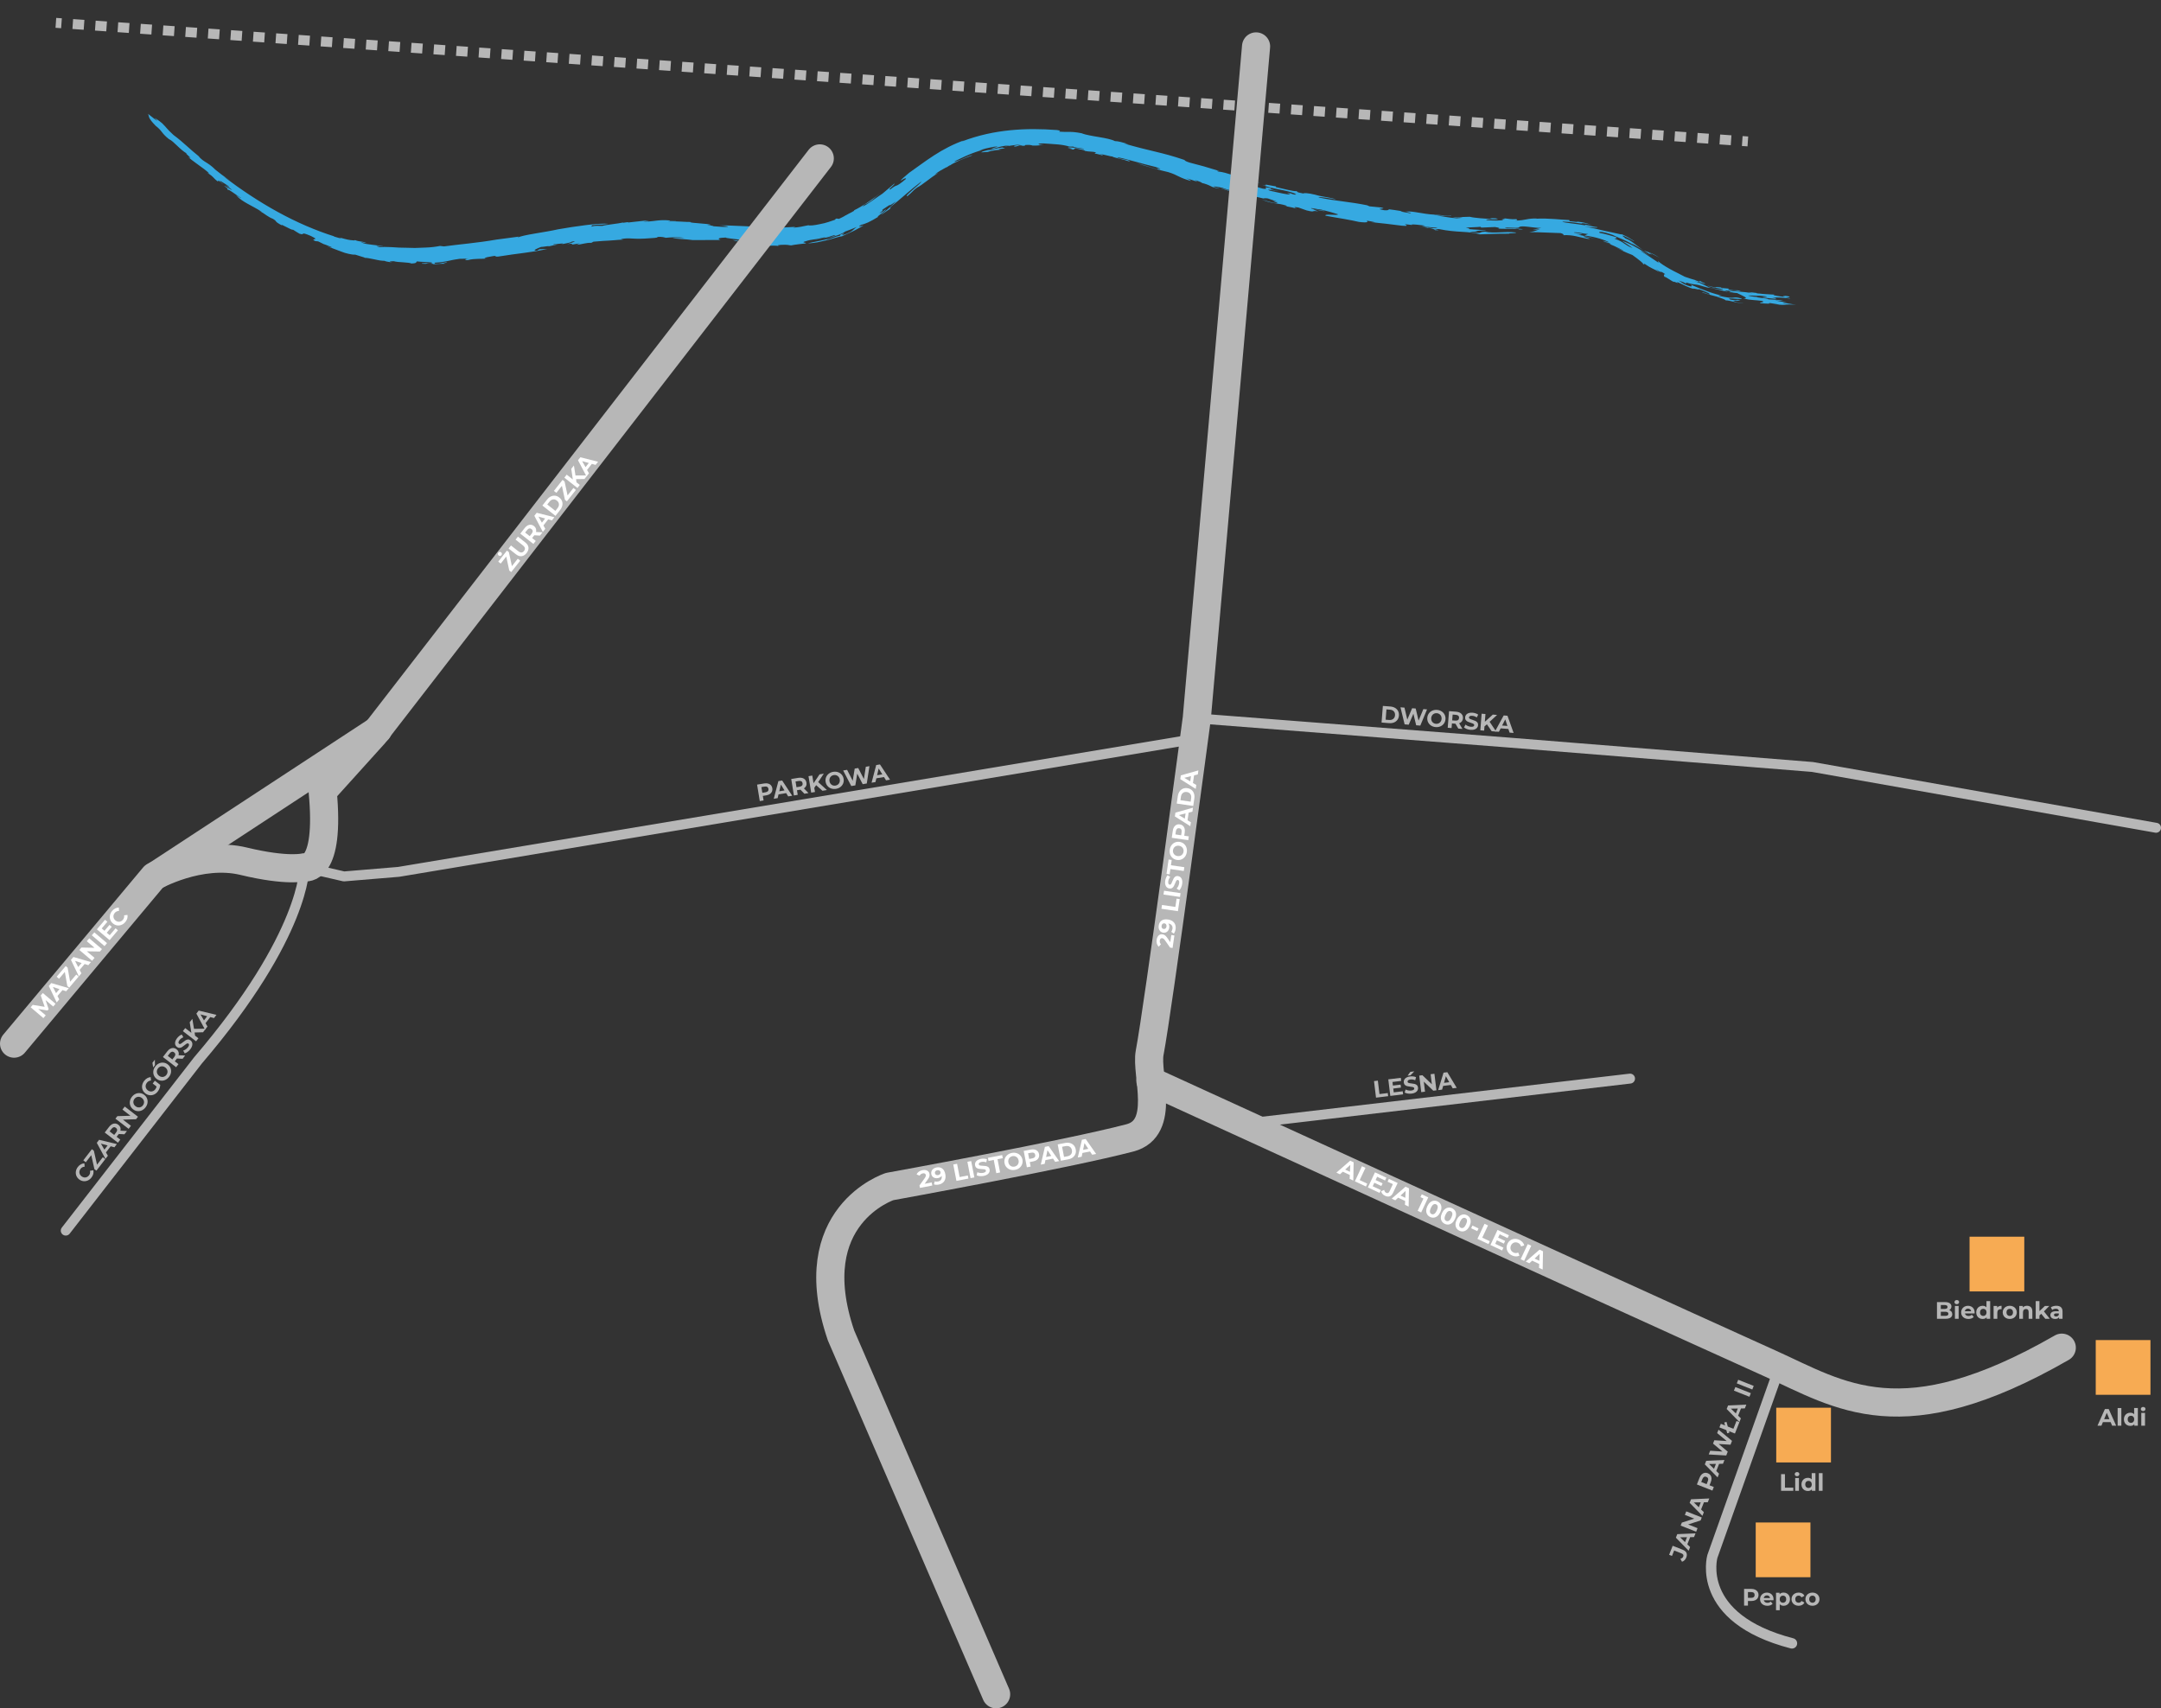 <?xml version="1.0" encoding="UTF-8"?><svg xmlns="http://www.w3.org/2000/svg" viewBox="0 0 1088.821 860.771"><rect x="0" y="0" width="1088.821" height="860.771" fill="#333333" stroke="none"/><defs><style>.cls-1,.cls-2,.cls-3,.cls-4,.cls-5{fill:none;stroke:#b7b7b7;}.cls-1,.cls-4{stroke-miterlimit:10;}.cls-1,.cls-4,.cls-5{stroke-width:5px;}.cls-6{fill:#fff;}.cls-2{stroke-width:14.173px;}.cls-2,.cls-3,.cls-5{stroke-linecap:round;stroke-linejoin:round;}.cls-3{stroke-width:5.26px;}.cls-4{stroke-dasharray:5.698 5.698;}.cls-7{fill:#f7ab53;}.cls-8{fill:#36a9e1;}.cls-9{fill:#b7b7b7;}</style></defs><g id="Warstwa_1"><path class="cls-8" d="M896.628,150.795l-2.187-.212c.197.053.798.119,2.187.212Z"/><path class="cls-8" d="M898.547,151.457c.052.007.135.017.182.024-.026-.022-.082-.027-.182-.024Z"/><path class="cls-8" d="M218.317,133.13c-.833.094-1.558.121-1.953.204,1.211-.025,1.76-.125,1.953-.204Z"/><path class="cls-8" d="M347.849,111.71c-.061.047-.101.086-.105.126.198-.02.262-.055.105-.126Z"/><path class="cls-8" d="M871.318,147.276c.324.082.656.166.96.243.221-.071-.706-.261-.96-.243Z"/><path class="cls-8" d="M183.701,129.916c-.122.015-.231.034-.299.074.168-.019.24-.046.299-.074Z"/><path class="cls-8" d="M799.302,112.954c-.312-.035-.649-.074-.978-.111.344.059.691.104.978.111Z"/><path class="cls-8" d="M373.254,123.603c.472-.021.738-.056.871-.099-.528-.004-.913.019-.871.099Z"/><path class="cls-8" d="M373.767,122.33c-6.718-.133,1.37.868.358,1.173,1.807.009,5.634.328,3.84-.089,1.735.532,4.454.479,7.18.467,2.746-.084,5.526-.229,7.474.073.164-.081-2.089-.29.597-.56,4.022-.232,3.745.152,5.404.25,1.193-.328,7.318-1.032,6.735-.89,1.333-.298.59-.384-.015-.51-.607-.151-1.074-.29.761-.738,1.222-.454,2.695-.696,4.235-.901.772-.082,1.552-.228,2.323-.39.771-.157,1.534-.325,2.259-.523,1.807-.21.945.049-.556.424-.751.183-1.658.405-2.469.603-.809.215-1.533.3-1.894.416,1.683-.241,3.334-.753,4.998-1.134l2.488-.617c.821-.244,1.633-.529,2.448-.792,1.487-.307,1.204-.085.174.32-.515.202-1.216.449-1.971.697-.756.249-1.587.394-2.329.556,2.057-.206,4.309-.989,6.198-1.633,1.901-.616,3.345-1.441,3.831-1.869,2.423-.895,3.702-1.379,5.949-2.321-2.07,1.291-1.645,1.873-5.177,3.434-5.908,2.264,1.935-1.344-3.119.43l-.292.568c-1.139.212-2.117.531-3.109.891-.994.343-1.987.81-3.188,1.057-1.366.182.256-.213,1.127-.498-2.151.521-4.105.885-5.908,1.296-1.809.365-3.484.63-5.093,1.153,1.483-.123,3.15-.306,4.849-.585,1.693-.358,3.421-.756,5.044-1.132.405-.098.807-.178,1.195-.285.386-.118.763-.233,1.13-.345.735-.217,1.428-.421,2.059-.606,1.267-.358,2.302-.61,2.976-.68l5.491-2.515c.923-.393,1.779-.931,2.664-1.396.88-.479,1.76-.956,2.596-1.49-.084-.15-3.931,1.378-1.078-.397.725-.087,1.886-.493,3.378-1.144,1.439-.712,3.249-1.628,5.147-2.837-.865.199.601-.866,1.945-1.927,1.342-1.064,2.626-2.072,1.571-1.632-1.544,1.416-2.669,1.608-2.948,1.718,3.533-2.442.182-.77,2.106-2.127,3.232-2.18,3.198-2.091,3.196-1.946-.025.128-.005.312,3.098-1.878-1.123,1.17-4.078,4.087-7.527,6.704.391.046,3.548-2.451,5.15-3.279-2.226,1.223,1.104-1.479-.653-.373,4.904-3.812,10.071-8.7,15.837-13.104-.2.689-2.56,2.627-4.558,4.385-2.002,1.75-3.657,3.276-2.424,2.978,2.786-2.294,2.514-2.61,4.84-4.293,2.25-1.036,6.743-4.943,10.727-7.47l-1.903.91c.698-.58,1.775-1.277,2.897-1.972,1.134-.663,2.325-1.288,3.23-1.798l-.409.374c.554-.406,1.131-.751,1.7-1.121.291-.13.369-.14.379-.109.466-.312,1.119-.739,1.941-1.141.827-.393,1.78-.846,2.79-1.326,1.035-.426,2.129-.876,3.211-1.321,1.083-.442,2.184-.806,3.175-1.214-.07-.2-1.074.154-2.302.636-1.223.497-2.628,1.213-3.59,1.57-.553.115-4.216,1.674-2.604.582,1.209-.579,2.314-1.139,3.416-1.617,1.092-.498,2.133-1.023,3.238-1.455,1.099-.445,2.203-.953,3.439-1.345,1.228-.416,2.534-.872,4.028-1.216-.638.124-1.285.22-1.918.368.896-.41,2.011-.706,3.243-1.028,1.232-.321,2.619-.525,4.049-.845,2.652-.309,1.709.014.514.342-1.186.379-2.614.818-1.025.614-1.961.728-5.538,1.223-5.928,1.877l3.326-.236c1.299-.46,2.724-.714,4.052-.887,1.339-.132,2.573-.225,3.519-.409l-2.081.068c.33-.518,2.284-.497,3.26-.52l-1.479-.494c-1.507.192-2.756.495-3.894.787-1.132.32-2.164.582-3.286.613,2.61-.642,3.587-1.058,4.73-1.384.569-.174,1.175-.349,2.043-.546.869-.191,2.012-.341,3.639-.547.32.223-1.244.246-1.894.521,1.12-.034,2.241-.296,3.556-.465,1.311-.194,2.802-.407,4.628-.356-2.086.207-5.391.799-2.727.927.629-.23,1.267-.418,1.907-.613,1.677.008.999.233,1.684.22,2.381.014-.567-.535,3.211-.45.563.094,1.814.197,1.264.315,2.167.048,2.69.03,3.178-.035.489-.067.943-.164,2.984-.165-1.822-.112-2.76-.33-2.772-.524-.011-.208.911-.398,2.819-.321,5.361.409,9.083.416,12.669,1.568.813-.007,1.625.017,2.438.037-1.605.223,3.356.686,5.026,1.102.472.579-7.996-1.391-8.12-.472,3.487.577,1.919.619.765.679,3.786.494,1.487-.38,3.212-.459-.023.172,6.429,1.195,4.116,1.242,3.196.632,3.856.226,6.198.819-.4.126-.863.298-.694.609.315-.108,3.284.754,3.863.907-.53-.216,1.203-.193-1.601-.657.785-.275,6.526,1.495,6.451,1.141.176.519,5.933,1.585,8.773,2.596.007-1.162-5.479-1.038-6.227-2.161,3.971.592,12.995,3.471,19.321,4.902,5.296,1.832-.123.402.856,1.126-4.991-1.312-6.141-2.003-10.472-3.031,4.637,1.501,12.355,3.729,15.89,4.475,5.114,1.537,5.324,2.822,11.607,4.499-.719-.598-.56-.635-2.456-1.368,1.689.395,3.586,1.127,5.378,1.682,1.166.125-2.687-1.121-.145-.538.952.36,3.015,1.04,2.534,1.148l-.425-.095c6.054,1.492,4.052,2.168,9.387,3.021-.363-.297-1.549-.388-2.768-.885-.89-.548,2.4.026,4.812.596-.494.111,2.07.651,3.713,1.212,1.005.717-4.207-1.101-5.117-1.077l4.58,1.397-.95-.343c1.705.352,3.401.732,5.112,1.055-3.529-.853-1.541-.946.008-.573,3.461,1.037,6.938,2.076,6.399,2.402.534-.307,4.87.85,7.981,1.545-3.324-1.03-.327-.488.685-.378,1.646.577,3.286,1.181,4.943,1.727-5.374-1.193,1.027.681-.302.666-1.662.102-4.831-1.002-7.628-1.785,2.638,1.119,4.598,1.515,6.482,1.819,1.891.285,3.702.493,6.052,1.272-.049.206-.529.342-2.629-.217.815.335,4.46.685,7.66,1.665-.822-.337-2.564-1.163.718-.606l4.137,1.467c4.932,1.216,1.807-.129,5.961.491-.87-.308-1.745-.596-2.61-.921.51-.338,5.524,1.156,5.761.694-2.538-.557-4.052-.431-6.686-1.185-.45-.353.41-.226,1.58 0,1.173.211,2.66.508,3.455.541,5.492,1.345,4.341,1.17,8.398,2.347.001.814-6.998-.451-6.321.7,1.356.246,2.865.52,4.42.802,1.559.265,3.165.538,4.713.801,3.09.55,5.94,1.101,7.705,1.531,4.91.608,4.566-.063,3.922-.619,2.023.258,2.998.507,4.274.818-.776-.029-1.547-.092-2.321-.136,3.02.401,5.411.585,7.823.87,2.413.28,4.859.583,8.027.988,3.595.339,2.211-.303,1.4-.77l3.884.426-.577-.173c.922-.348,4.348.187,6.931.489-.014.211-1.601.085-1.469.231,2.276.418,5.737.792,7.625.731-.013.216-1.641.549-4.361.088-.284-.081-.133-.144-.412-.226l-4.638-.233c5.35.325,8.469,1.22,8.286,1.694,5.368.216-4.293-.906,2.078-.534,4.143.862,8.122,1.18,11.636,1.363,3.513.213,6.546.483,8.843,1.265,1.959-.065,4.105-.137,6.521-.218,2.415-.058,5.102-.172,8.147-.112.007-.426,4.067-.076,3.481-.617-5.785-.672-10.876.631-15.498-.404-2.601.08-1.746.477-2.923.652-2.309-.047-4.48-.27-4.764-.545,5.363.091,1.497-.928,8.283-.619-.846-.403-6.351-.481-8.785-.785.727-.147.011-.423-1.562-.692,1.756-.221,5.641-.249,7.67-.484-.719.164.576.336-.012.425l7.073-.291c2.155.313,2.736.63,1.567.835,3.902.212,10.521-.217,10.536.388,5.045-.071-1.599-.38-2.027-.571l.432-.026-5.329-.059c-.573-.753,6.052.322,6.912-.405.842-1.318,7.511.436,11.263.28l-4.336.924,3.759-.18c-2.165.353-2.162.983-5.469,1.361,5.189.031,12.507.456,15.796.51,1.263.405,1.799.763,1.216,1.044,5.148-.228,7.88,1.014,12.124,1.794,2.282.282,1.183-.066-.082-.463-1.27-.365-2.716-.739-1.004-.704.679.219,1.639.436,2.594.599.959.149,1.902.292,2.524.41-.696-.107-2.24-.46-4.028-.899-1.798-.397-3.849-.847-5.541-1.122,2.542.338,2.326-.16,3.062-.237-1.41-.264-2.836-.453-4.258-.664.173-.29,1.493-.121,3.022.096,1.525.246,3.249.586,4.26.635-1.346.267-.66.426-1.998.726.923.082,1.949.242,3.018.443,1.075.175,2.181.434,3.261.719,1.089.256,2.132.605,3.089.94.965.314,1.819.684,2.521,1.029,1.64.839-1.519-.326-2.524-.411.707.534,3.507.982,4.014,1.627-.637.112-2.095-.732-3.32-1.044,3.333,1.164,6.535,2.572,9.61,4.304-.101.176-2.448-.991-3.92-1.73,2.784,1.534,4.856,2.559,8.482,3.951,3.01,2.122,6.364,4.845,5.146,4.375,1.492.864.654.054.763-.13,4.1,2.946,4.997,2.664,7.551,4.33l-1.711-1.607c3.893,3.061,1.295.113,4.804,2.715-.822-.028-.834.519-.429,1.284.828.04,3.052,1.803,4.778,2.671-.856-.916,3.812,1.599,1.266-.213,2.023.887,3.484,1.557,4.792,2.222,1.341.582,2.549,1.122,4.142,1.457-1.86-.817,3.698.9,2.147.021,3.968,1.389,6.635,2.612,5.405,2.725-1.398-.451-3.567-1.358-3.521-.978,2.458.791,4.941,1.482,7.436,2.115,1.802.667,4.18,1.346,4.383,1.85,2.523.027,7.098,1.829,9.078,1.476-2.656-.001-4.577-.974-5.547-1.212l1.191.134c-.17-.032-.359-.076-.607-.139l3.414-.194c-3.075-.902-.654.445-5.087-.439-1.834-.8.386-.567,2.581-.435,2.191.175,4.356.295,2.404-.266-3.202-.866-2.775.012-5.513-.295l.698.168-3.076-.496-3.065-.58c-.217-.321,1.66-.078,1.66-.078-1.829-.439-3.26-.832-4.49-1.237-1.236-.384-2.282-.734-3.327-1.145-2.097-.791-4.26-1.61-7.961-3.197.496.312,1.68,1.667-1.73.395-2.459-.897-2.539-1.455-4.457-2.456,1.197.512,2.447.571,3.886,1.584l.099-.565c2.902.883,3.672.859,4.667.996.503.054,1.062.145,1.973.383.905.258,2.176.62,4.12,1.173.461-.217,6.123,1.198,10.401,2.234-.669-.271-1.341-.529-1.998-.826,2.277.176,2.46.33,2.791.571.335.217.812.55,3.73.786,2.225,1.201,6.524,2.719,3.162,2.796,2.045.44,3.443.587,4.789.703,1.344.128,2.643.194,4.506.432,2.213.892-1.224.5-.871,1.153,2.743.299,6.212.403,4.225-.16l5.156.805c.125.144-1.732-.052-2.458-.144,2.003.351,5.908.44,7.07.323-.429-.01-1.741-.039-2.295-.194,2.168.056,6.068.121,6.365-.012-3.182.009-3.406-.694-6.742-.63.298-.134.895-.403,2.611-.153-2.695-.618-5.42-.833-6.519-1.363,2.262.549,3.778.256,4.269.238-2.05-.314-6.153-.639-7.548-.636-.228-.684-7.975-.884-5.2-1.233-.46.201-3.435-.225-4.968-.616.189-.272,4.151.171,5.896.029,7.978.664-.204.492,1.621.932,2.027.23,4.055.455,6.092.65-.603-.163,2.492-.216-1.489-.6,1.893-.219,5.762-.114,8.882.507.744-.127-1.559-.312-2.266-.4.731-.125,4.651-.464-.339-1.065,1.426.172-2.458.085.091.565-2.016-.103-7.383-.981-5.206-1.124-2.435-.136-6.982-.416-8.962-.606-.527-.381,1.705.091,2.714.072-2.316-.225-4.617-.5-6.914-.789.633.224,1.277.42,1.917.631-4.995-1.012-8.33-.762-12.382-1.423.333-.204,1.33-.14,2.574.012,1.248.142,2.759.327,4.094.443-2.384-1.14-1.733.079-5.851-.915-.534-.216-.647-.373-.342-.474-1.132-.068-2.248-.192-3.373-.306-.936-.297-.37-.277.051-.206-2.868-.389-2.865-.264-3.113-.157-.121.043-.298.06-.915-.051-.617-.112-1.682-.33-3.535-.88,2.167.864,3.168.996,4.06,1.133.896.13,1.706.208,3.612.688,1.056.461-.074.363-1.624.14-1.543-.237-3.481-.67-4.066-.708-1.805-.62-2.737-1.186-3.81-1.696-1.051-.568-2.253-1.055-4.544-1.735,3.222.976.305-.399,4.767,1.218,1.311.274.993.109.299-.182-.695-.29-1.741-.77-1.949-1.004-1.201-.346.578.845-2.647-.472l.156-.022c-1.826-.539-3.666-1.078-5.458-1.744-1.187-.606-2.425-1.278-3.704-1.916-1.288-.623-2.566-1.296-3.796-1.982-2.458-1.364-4.69-2.78-6.056-4.089l.396.957c-2.864-1.88-6.925-4.686-9.083-5.933.661.037,2.636,1.306,4.727,2.603-5.07-3.626-10.072-6.342-14.16-7.774,2.604,1.76,3.002,1.948,5.384,3.67-1.955-.699-2.938-1.388-4.068-2.165-1.115-.789-2.395-1.664-4.922-2.495.071-.571,1.687.199.66-.819-1.094-.293-2.53-.698-3.986-1.152-1.467-.412-2.979-.801-4.231-.967-1.173-.808,1.28-.87,6.544.997,1.885.974,3.956,1.763,5.896,2.637,1.935.874,3.733,1.804,5.084,2.877l-1.626-1.355c3.702,1.964,5.716,3.449,8.759,5.183l-.163-.011,1.749.523-1.558-1.062c1.264.478,4.758,2.27,5.702,2.89-4.779-3.167-5.658-2.719-8.234-3.841-4.398-2.921-5.787-4.838-9.251-6.108-.135-.374-2.828-1.957-.48-1.106,2.839,1.232,4.507,2.623,4.948,2.448-2.813-1.548-1.569-1.231-6.075-3.349-.533.031-1.705-.199-3.153-.563-.721-.192-1.539-.33-2.371-.526-.834-.19-1.697-.391-2.561-.531-3.549-.875-8.094-1.851-10.887-2.405,3.546.483,7.181.923,6.375.359-1.091-.04-2.812-.441-4.153-.808-1.343-.304-2.301-.51-1.83-.08-1.037-.195-2.251-.379-3.496-.54-1.246-.189-2.518-.33-3.675-.479-2.313-.305-4.154-.539-4.364-.869,3.943.011,7.741.794,11.106,1.19-.921-.174-1.805-.441-1.24-.508,1.648.294,3.297.538,4.941.922-1.843-.544-2.577-.735-3.45-.97-.874-.234-1.887-.405-4.297-.672.297.087.89.261.432.234-1.2-.15-2.692-.292-3.899-.402l-.101-.566c-3.609-.083-10.452-1.059-16.853-.672l.576-.108c-5.087-.153-5.517.962-10.965,1.049,1.578-.246.857-.483.578-.744-2.71.233-4.137-.262-6.844-.462,3.138.39-2.138.541.14.767.071.279-1.289.39-3.025.415-1.736.02-3.844-.115-5.271-.203-.838-.395,1.378-.396,3.269-.412,1.891-.001,3.457-.114,1.325-.51-2.841-.189-3.571.183-1.572.403-3.562-.251-8.978-.522-11.52-1.182-4.288.236-5.978-.117-8.735.326,2.281.181,2.454-.346,5.292.129l-3.172.31c-4.133-.313-7.375-1.075-10.211-1.387l3.01.037-.153.07c1.159-.127,4.988.346,4.587-.082-2.735.238-4.838-.4-8.415-.406l.148-.066c-3.14-.142-5.82-.639-8.218-1.028-2.399-.392-4.51-.753-6.552-.5,1.135.132,3.361.818,2.627.918-1.398-.428-5.231-.849-5.055-1.122l1.292.07c-3.533-.523-5.647-.917-6.938-1.011-1.032.206-.072.632-2.653.44-6.196-1.168,2.655-.44-1.533-1.387-1.952-.153-3.897-.366-5.844-.573l-1.219-.539c-4.269-.865-8.089-1.404-11.995-1.92-3.912-.474-7.879-1.094-12.438-2.02-.026-.572,6.598.572,8.843,1.005-2.705-1.072-6.896-1.228-10.597-2.393-3.478-.867-6.224-.986-5.739-.559-4.366-.781-3-1.02-3.529-1.24-1.533.239-6.917-1.26-10.412-2.009l-.075-.37-5.506-.991c1.38.394.058.368.006.573l-1.378-.39c2.528,1.13,5.552,1.762,8.592,2.375,3.048.589,6.103,1.196,8.708,2.372-1.699-.278.498.439-1.211.159-1.383-.371-1.652-.485-1.765-.648-.901.067-3.187-.235-.25.459-.299.646-6.146-.89-10.224-1.734-3.089-1.283,3.502.221,5.254.277-1.549-.314-2.877-.354-5.055-1.101l.679-.378c-5.624-1.155-1.634.062-3.02.242-1.688.276-4.999-1.325-6.53-1.714l1.694.331c-4.233-1.402-5.354-1.113-9.214-2.231l-1.694-.935c4.707,1.914,6.144.93,8.842,1.972-6.93-2.434,1.809-.64,4.133-.495-3.076-.724-5.814-1.558-7.393-2.292-4.619-.527-9.168-2.895-13.655-3.336-2.304-.804,2.155.264-.307-.503-4.506-1.44-9.331-2.8-14.241-4.032-2.483-.796-1.985-.896-2.614-1.331-5.953-2.034-10.217-3.104-14.637-4.169-4.425-1.058-8.988-2.149-15.662-4.059l2.047.235c-2.798-.817-5.201-1.511-6.702-1.48-1.677-.886-4.75-1.47-7.958-2.016-1.602-.28-3.248-.523-4.76-.846-1.521-.294-2.919-.637-4.041-1.092-3.056-.587-4.691-.687-6.17-.676-1.474-.013-2.787.057-5.225-.126.021-.211,1.545-.438-.97-.813-8.012-.597-15.711-.684-23.603.099-7.877.782-15.973,2.433-24.413,5.667.113-.126.948-.495,1.365-.677-5.53,1.921-10.739,4.675-15.355,7.668-4.626,2.985-8.728,6.124-12.562,8.796-1.344,1.153-5.371,4.455-3.874,3.783,1.754-1.271,2.28-1.076,2.341-.755-6.308,5.311-3.634,1.916-7.913,5.322-1.808.467,2.456-2.452,2.07-2.962-2.004,1.716-4.001,3.417-6.016,5.069-3.679,2.41-7.063,5.188-10.48,6.774,1.47-.802.201-.709,2.703-1.956-.339.258-.075.144-.411.402,2.72-1.704,3.396-2.279,3.98-2.829.585-.549,1.091-1.031,3.387-2.802-4,3.163-9.627,7.04-13.604,8.878,1.082.006-3.063,1.802-4.095,2.506l-.275.056c.086.193-2.4,1.338-3.16,1.713l-1.229-.175c-1.806.666.63.143-1.184.783-1.3.425-4.239,1.553-7.107,2.03-1.422.27-2.763.589-3.837.649-1.07.076-1.826.07-2.022-.065-1.646.257-2.684.569-3.767.75-1.082.182-2.185.349-3.922.464.261-.187,1.088-.326,1.209-.419-7.339.561-16.53.592-23.624-.243-5.81-.179-10.83-.573-14.582-.482,1.577.096,6.154.662,3.252.756-1.601.114-4.019-.202-6.47-.319.601-.269-6.162-.887-1.256-.655-1.154-.836-10.574-.822-10.441-1.513-1.17.119-8.181-.534-10.852-.252-.572-.341,3.821-.006,3.825-.218l-3.22-.076.011-.211c-3.07-.285-4.929-.104-6.451.054-1.526.17-2.732.372-4.567.492l.142-.084-2.492.155,2.927-.62c-1.986.074-3.49.247-5.045.424-.777.084-1.568.17-2.438.264-.867.118-1.813.23-2.907.326l-.449-.153-2.628.359c.444-.06.588-.151.298-.182-2.463.613-8.123,1.046-10.392,1.707-1.746.08-3.28-.353-5.529.384l.348-.717c5.769-.816,2.2.147,8.281-.71-4.625-.546-17.206,1.318-25.474,2.775-6.653,1.529-17.709,2.75-20.376,4.196l.636-.521c-3.756.524-7.501,1.011-11.248,1.489-9.472,1.675-19.254,2.426-26.435,3.435l-2.005-.236c-1.853.37-4.379.739-7.192.818-1.409.054-2.891.111-4.398.169l-1.136.036-1.137-.028c-.76-.02-1.52-.039-2.275-.059-1.513-.033-3.006-.065-4.433-.096-1.426-.048-2.776-.189-4.026-.24-1.248-.066-2.389-.102-3.379-.097-.991.015-1.828.052-2.461.091-4.134-1.084,1.331-.235,1.791-.508-1.542-.228-3.609-.482-5.676-.695-1.031-.119-2.056-.252-2.999-.427-.943-.173-1.782-.493-2.473-.809.024-.103,1.099.115,1.931.282.839.132,1.438.195.479-.038-2.113-.888-3.236-.394-5.614-1.427.498.333-.549.299-2.196.075-1.645-.228-3.835-.849-5.68-1.365q.668.229.942.365c.441.464-2.266-.457-3.779-.884,0,0,.165-.032.58.063-9.463-2.952-19.296-7.215-28.768-12.436-9.483-5.208-18.612-11.327-26.98-17.668,1.099.681,2.181,1.386,3.303,2.031-2.592-1.554-6.766-4.881-8.101-5.955l.369.236c-4.057-3.929-5.41-3.35-8.35-6.606l.708.48c-2.644-2.106-4.655-3.906-6.654-5.688-1.99-1.798-3.997-3.539-6.659-5.511-3.83-3.526-3.181-3.406-5.753-5.944-2.317-1.945-3.655-2.564-3.826-2.603l1.084.962c.969,1.31-2.619-1.815-4.371-3.086.831,1.472-.414,1.613,3.83,6,3.538,2.737,2.717,3.516,6.649,6.688,2.716,1.234,5.198,5.065,9.233,7.415-2.256-1.114,4.114,3.66.593,1.599.607.75,2.59,2.207,4.759,3.779,2.186,1.553,4.536,3.245,5.824,4.557-.538-.268-.504-.08-1.227-.554,4.22,2.838,2.565,2.387,5.592,4.642l.212-.531c1.276.717,1.398,1.292,2.502,1.986-.788-.664-2.376-2.157-1.323-1.663,1.472.934,2.75,1.642,4.298,2.706-.105.185-1.235-.486-1.999-.938,0,0,3.312,2.374,3.398,2.75-1.296-.688-2.841-1.766-4.078-2.253,4.307,3.209.247.391,2.142,2.25-.214-.971,3.949,2.484,6.473,3.939.11.379-1.761-1.037-2.449-1.307,1.969,2.041,3.769,3.112,5.754,4.235,1.975,1.143,4.249,2.177,7.241,4.137-.165-.006-.948-.403-1.344-.607,1.488.798,2.654,1.631,3.709,2.366,1.075.702,2.045,1.298,3.093,1.667,2.77,1.665.154.937,4.542,3.331-1.009-1.25,5.211,2.752,5.644,2.167,1.082.693,2.151,1.415,3.277,2.037,3.262,1.014-.319-1.457,5.739,1.144,1.34.681,1.971,1.03,2.19,1.243.217.22.021.306-.25.367-.541.123-1.388.145.199.947l1.529.163,2.67,1.31-.433-.129c.854.255,2.028.695,2.982,1.098.966.372,1.724.677,1.693.784-.333.076-2.177-.518-2.481-.493,1.433.368,4.174,1.417,6.946,2.474.698.252,1.396.503,2.074.748.691.204,1.372.372,2.012.517,1.282.287,2.415.447,3.234.374.83.304,2.125.674,3.147.995,1.029.295,1.799.49,1.534.625.837-.089,2.785.301,4.829.729,1.023.204,2.065.458,3.01.593.947.116,1.786.192,2.384.184-.329.127,1.881.638,3.683.709-2.372-.446-.851-.456.786-.536.515.131,1.272.303,2.135.37.864.063,1.829.134,2.757.202,1.856.134,3.563.287,4.006.593,1.645-.058,2.162-.265,2.365-.455.202-.192.087-.395.449-.601,2.075.331,8.736.239,7.58.883-1.794-.057-5.798-.177-5.042.262,3.418.225,1.48-.187,4.289-.267-.205.144,1.92.345,1.387.549,1.655-.156,3.969-.269,6.338-.283-3.705-.102,2.329-.579.098-.723l-3.51.656c-4.289.253-.914-.311-2.544-.391,7.514-.533,6.003-1.034,12.966-1.998,1.321-.006,3.675-.033,4.402-.13-2.317.312-1.81.846-.474.812,3.828-1.002,7.025-.483,10.214-.864-2.772.258-1.377-.34-.393-.633,6.574-1.325,2.631-.156,5.564-.306,10.177-1.658,16.739-2.046,24.743-3.825l-3.924.112-1.186.733c-3.055.112.351-1.25,1.995-1.879.462.102,5.42-.851,3.484-.219l4.787-1.033c-.755-.107-3.859.505-1.647-.109,1.613-.101,6.578-.805,3.518.014,2.55-.421,5.775-1.091,5.165-1.306,4.099-.647-.324.718-2.117,1.215,3.252-.471,2.901.052,1.945.342l4.499-.743c-.961.291-.93.501-1.885.793,2.99-.259,5.025-1.158,7.609-1.028l1.073-.583c4.112-.375,5.952-.432,7.719-.534.883-.064,1.748-.126,2.868-.208.559-.048,1.182-.102,1.904-.164.719-.04,1.536-.086,2.485-.139l-1.291-.248c2.854-.469,3.92-.404,5.229-.312.654.053,1.372.085,2.403.11,1.031.044,2.377.045,4.299-.049,4.327-.33,7.153-.296,6.592-.858,2.532-.124,3.093.174,4.225.443,1.978-.191,6.259-.508,9.373.085-2.137-.009-3.847-.016-5.84-.024.539.517,6.791.564,10.053,1.101,2.3-.059,9.802.015,14.027-.057-1.846-.595-1.072-1.145,2.708-1.225-.608.285,5.035.755,7.616,1.18-1.32.224,5.785,1.135.249.911-1.592-.265-2.283-.784-4.474-.793.641.216,1.826.489,3.303.781,1.48.28,3.263.552,5.079.818-.29.145-2.211.233-4.11.111,1.044-.077.451-.215.314-.354Z"/><path class="cls-8" d="M871.318,147.276c-.19-.049-.372-.095-.562-.143l.669.269c-.222-.09-.216-.122-.108-.125Z"/><path class="cls-8" d="M478.127,83.804c.226-.145.627-.444.604-.506-.277.196-.512.377-.604.506Z"/><path class="cls-8" d="M551.788,77.564c-.071-.063-.076-.111-.1-.162-.069.018-.063.061.1.162Z"/><path class="cls-8" d="M875.576,151.879l-1.411-.158c.506.097.755.085,1.411.158Z"/><path class="cls-2" d="M632.874,23.387l-29.872,338.553s-19.404,145.787-23.745,168.511c-2.065,10.813,8.567,38.042-9.957,42.894-32.17,8.426-121.021,24.511-121.021,24.511,0,0-45.191,14.553-24.511,75.064l78.128,180.766"/><path class="cls-2" d="M579.64,544.621s214.851,98.426,312.128,142.34c35.509,16.031,66.44,38.414,147.064-7.915"/><path class="cls-5" d="M599.938,372.663l-399.064,66.638-27.574,2.298-19.915-4.596s.766,33.702-53.617,97.277l-66.638,85.787"/><path class="cls-2" d="M7.087,525.855l70.468-84.255s22.979-13.021,45.191-7.66,30.638,3.064,30.638,3.064c0,0,13.149,3.191,9.191-38.298l26.03-28.833L413.044,79.812"/><line class="cls-2" x1="78.576" y1="441.089" x2="190.406" y2="367.812"/><line class="cls-5" x1="625.214" y1="566.451" x2="821.299" y2="543.472"/><polyline class="cls-5" points="603.002 361.94 760.789 374.195 913.214 386.451 1086.321 417.089"/><path class="cls-6" d="M469.45,595.785l.3,1.556-6.234,1.2-.238-1.236,2.603-3.618c.275-.387.45-.708.523-.962.073-.255.088-.496.044-.724-.063-.33-.224-.562-.482-.695-.258-.134-.604-.159-1.034-.075-.362.069-.675.201-.939.395s-.468.446-.611.759l-1.562-.628c.229-.541.602-1.001,1.115-1.381.513-.381,1.134-.641,1.864-.781.613-.118,1.169-.122,1.668-.01.497.111.91.325,1.235.642s.536.722.632,1.217c.086.448.072.886-.041,1.315-.112.429-.392.947-.836,1.554l-1.553,2.157,3.548-.684Z"/><path class="cls-6" d="M474.734,588.773c.787.577,1.309,1.526,1.562,2.846.18.935.16,1.77-.062,2.505-.221.734-.616,1.336-1.187,1.805-.569.468-1.271.782-2.104.942-.439.085-.869.117-1.288.096-.42-.021-.788-.095-1.105-.221l.437-1.538c.453.197.994.235,1.623.114.699-.135,1.213-.447,1.541-.938.33-.491.435-1.128.316-1.911-.399.59-1.035.969-1.907,1.137-.526.102-1.026.088-1.499-.041s-.872-.363-1.198-.704-.538-.766-.637-1.276c-.105-.55-.062-1.06.133-1.529.194-.469.509-.861.94-1.178.433-.314.939-.528,1.52-.641,1.154-.222,2.126-.044,2.914.533ZM473.663,591.557c.219-.282.294-.604.224-.966-.069-.361-.254-.631-.553-.811-.3-.178-.673-.224-1.12-.138-.408.079-.72.253-.932.521-.215.27-.284.593-.212.97.073.377.258.652.558.827.298.175.659.222,1.084.14.417-.08.733-.262.951-.544Z"/><path class="cls-6" d="M480.308,586.752l1.909-.368,1.29,6.693,4.136-.797.3,1.556-6.045,1.164-1.59-8.248Z"/><path class="cls-6" d="M487.424,585.381l1.909-.368,1.59,8.249-1.91.367-1.589-8.248Z"/><path class="cls-6" d="M493.674,592.603c-.644-.06-1.177-.195-1.601-.407l.371-1.562c.404.191.865.318,1.382.382.518.063,1.019.048,1.506-.046.543-.104.927-.262,1.156-.474.228-.21.316-.449.265-.717-.038-.195-.146-.344-.324-.445-.178-.1-.395-.165-.649-.197s-.596-.057-1.021-.073c-.659-.027-1.201-.078-1.631-.149-.43-.072-.818-.246-1.169-.521s-.579-.688-.686-1.236c-.092-.479-.046-.938.139-1.378.185-.438.516-.822.994-1.15s1.095-.565,1.849-.711c.527-.101,1.053-.137,1.581-.108.526.029,1.001.124,1.424.288l-.31,1.562c-.847-.285-1.649-.354-2.411-.208-.534.103-.913.267-1.135.487-.222.223-.306.476-.251.758.054.282.242.465.562.545.321.081.797.131,1.428.147.658.027,1.2.077,1.631.15.429.071.817.24,1.166.508.35.267.577.676.683,1.225.091.471.042.927-.146,1.366-.189.44-.524.825-1.007,1.153-.482.33-1.101.566-1.855.712-.652.125-1.299.158-1.941.1Z"/><path class="cls-6" d="M500.699,584.436l-2.641.509-.3-1.556,7.188-1.385.3,1.556-2.64.508,1.289,6.693-1.908.368-1.289-6.693Z"/><path class="cls-6" d="M509.042,589.344c-.759-.237-1.395-.643-1.908-1.215-.514-.574-.848-1.265-1.004-2.074-.156-.809-.102-1.575.162-2.298.264-.724.704-1.335,1.32-1.838.616-.501,1.354-.834,2.209-.999s1.661-.128,2.416.108c.755.238,1.391.643,1.908,1.216.519.572.855,1.263,1.011,2.071.156.81.1,1.576-.169,2.3-.268.724-.708,1.336-1.32,1.837s-1.347.833-2.202.998c-.856.165-1.664.13-2.423-.106ZM512.408,587.235c.349-.3.598-.672.744-1.115.146-.444.171-.921.072-1.433-.099-.51-.299-.943-.6-1.301-.301-.358-.669-.611-1.105-.76s-.897-.175-1.384-.081c-.487.094-.906.29-1.255.59-.35.3-.599.671-.745,1.115-.147.444-.172.921-.073,1.431.099.512.299.945.601,1.304.3.356.669.609,1.104.759.437.147.898.175,1.386.081.486-.094.904-.291,1.255-.59Z"/><path class="cls-6" d="M521.343,579.225c.585.14,1.066.406,1.442.798.377.392.625.894.743,1.507.116.604.072,1.16-.132,1.668-.202.508-.55.934-1.042,1.277-.493.343-1.104.584-1.834.726l-1.661.319.438,2.274-1.91.368-1.589-8.249,3.57-.688c.73-.141,1.388-.141,1.974-.001ZM521.352,583.042c.25-.305.332-.684.244-1.14-.09-.464-.308-.79-.653-.981-.346-.189-.807-.229-1.379-.119l-1.556.3.552,2.863,1.556-.3c.572-.11.985-.317,1.236-.623Z"/><path class="cls-6" d="M530.575,583.79l-3.83.737-.39,1.908-1.957.377,2.088-8.957,1.885-.363,5.277,7.538-2.002.386-1.071-1.626ZM529.694,582.456l-1.916-2.906-.699,3.41,2.615-.504Z"/><path class="cls-6" d="M532.92,576.616l3.746-.722c.896-.173,1.721-.154,2.474.055s1.38.588,1.881,1.135c.501.548.83,1.233.989,2.058.159.825.107,1.585-.153,2.279-.263.693-.704,1.277-1.325,1.751-.621.475-1.38.799-2.276.971l-3.746.722-1.589-8.248ZM537.86,582.594c.824-.158,1.438-.516,1.841-1.069s.528-1.225.377-2.01-.518-1.36-1.096-1.725c-.58-.366-1.282-.469-2.106-.31l-1.743.336.984,5.113,1.743-.336Z"/><path class="cls-6" d="M549.216,580.198l-3.83.738-.391,1.908-1.955.377,2.087-8.957,1.885-.363,5.278,7.538-2.002.386-1.072-1.627ZM548.336,578.864l-1.917-2.905-.699,3.409,2.616-.504Z"/><path class="cls-9" d="M692.295,544.725l1.931-.233.82,6.767,4.182-.507.19,1.572-6.112.741-1.011-8.34Z"/><path class="cls-9" d="M706.771,549.862l.188,1.548-6.457.783-1.011-8.34,6.302-.764.188,1.55-4.384.531.219,1.811,3.872-.469.183,1.5-3.872.47.233,1.93,4.539-.55Z"/><path class="cls-9" d="M709.308,550.999c-.637-.104-1.159-.276-1.568-.518l.48-1.532c.389.218.839.377,1.351.477s1.014.119,1.506.06c.549-.067.943-.197,1.187-.392.241-.195.347-.427.313-.697-.024-.198-.121-.354-.291-.467-.172-.112-.384-.192-.636-.242-.251-.051-.59-.099-1.014-.144-.654-.073-1.192-.162-1.615-.263-.424-.103-.8-.303-1.13-.602-.332-.298-.53-.726-.598-1.281-.059-.484.019-.939.234-1.364.214-.425.57-.784,1.07-1.079.501-.293,1.134-.487,1.896-.58.532-.064,1.06-.063,1.583.002.523.066.991.194,1.4.387l-.417,1.537c-.824-.343-1.621-.469-2.391-.376-.54.065-.929.203-1.166.408-.236.206-.338.452-.304.737.035.286.21.481.524.584.313.103.786.185,1.413.245.655.073,1.193.162,1.616.264.424.102.8.298,1.129.589.329.29.528.714.596,1.27.058.476-.023.927-.241,1.352-.219.426-.579.787-1.084,1.081-.504.296-1.138.488-1.9.58-.659.08-1.307.068-1.944-.035ZM710.601,540.078l2.002-.242-1.948,1.976-1.454.177,1.4-1.91Z"/><path class="cls-9" d="M722.732,541.036l1.011,8.34-1.585.192-4.771-4.559.613,5.062-1.905.23-1.011-8.339,1.596-.193,4.761,4.561-.614-5.063,1.905-.231Z"/><path class="cls-9" d="M730.997,546.683l-3.872.47-.522,1.876-1.978.24,2.706-8.79,1.906-.231,4.739,7.888-2.024.245-.955-1.697ZM730.211,545.292l-1.71-3.032-.935,3.353,2.645-.32Z"/><path class="cls-9" d="M848.748,786.152c-.372.364-.795.615-1.272.755l-.809-1.479c.74-.199,1.218-.569,1.433-1.113.291-.736.004-1.274-.858-1.615l-3.717-1.468-1.085,2.746-1.451-.573,1.794-4.543,5.067,2c.96.379,1.585.902,1.878,1.567.292.666.256,1.46-.108,2.383-.209.528-.499.976-.871,1.341Z"/><path class="cls-9" d="M851.592,774.521l-1.433,3.628,1.401,1.353-.732,1.854-6.438-6.566.705-1.787,9.192-.408-.748,1.896-1.947.031ZM849.994,774.549l-3.48.058,2.503,2.42.978-2.478Z"/><path class="cls-9" d="M849.625,761.527l7.813,3.084-.587,1.485-6.28,2.023,4.743,1.872-.705,1.785-7.813-3.084.591-1.496,6.277-2.012-4.744-1.873.705-1.785Z"/><path class="cls-9" d="M858.528,756.952l-1.432,3.628,1.4,1.353-.731,1.854-6.438-6.567.704-1.785,9.192-.409-.748,1.896-1.947.031ZM856.929,756.979l-3.479.059,2.502,2.419.978-2.478Z"/><path class="cls-9" d="M857.372,742.918c.432-.418.915-.682,1.447-.789.533-.107,1.09-.048,1.67.182.572.226,1.019.562,1.338,1.006s.492.966.518,1.565c.026.601-.098,1.244-.371,1.937l-.621,1.573,2.154.851-.714,1.809-7.813-3.084,1.335-3.383c.272-.691.626-1.246,1.058-1.666ZM860.597,744.959c-.123-.374-.399-.647-.831-.817-.439-.174-.831-.165-1.178.024-.347.191-.627.558-.841,1.101l-.582,1.473,2.713,1.071.581-1.473c.215-.543.26-1.003.138-1.379Z"/><path class="cls-9" d="M866.176,737.576l-1.432,3.628,1.4,1.353-.731,1.854-6.438-6.566.705-1.787,9.192-.408-.749,1.896-1.947.031ZM864.579,737.603l-3.48.058,2.502,2.42.979-2.478Z"/><path class="cls-9" d="M865.875,720.363l6.805,5.64-.767,1.942-5.97-.369,4.59,3.863-.762,1.931-8.827-.517.74-1.875,6.188.404-4.766-4.01.661-1.674,6.241.398-4.817-4.004.683-1.73Z"/><path class="cls-9" d="M866.33,719.213l.714-1.807,6.34,2.502,1.547-3.918,1.473.582-2.26,5.726-7.813-3.085ZM870.264,722.186l-1.49-5.439,1.127-.304,1.49,5.439-1.127.304Z"/><path class="cls-9" d="M877.188,709.682l-1.432,3.628,1.4,1.353-.731,1.854-6.438-6.567.705-1.785,9.192-.409-.749,1.896-1.947.031ZM875.59,709.71l-3.48.058,2.502,2.42.979-2.478Z"/><path class="cls-9" d="M873.639,700.697l.714-1.809,7.813,3.084-.714,1.809-7.813-3.084Z"/><path class="cls-9" d="M875.084,697.035l.714-1.809,7.813,3.085-.714,1.809-7.813-3.085Z"/><path class="cls-9" d="M696.755,355.688l3.804.301c.909.071,1.699.309,2.37.711.67.401,1.174.933,1.512,1.593.336.66.473,1.41.406,2.247-.065.838-.318,1.556-.754,2.155-.438.6-1.018,1.046-1.742,1.337-.726.293-1.543.402-2.452.331l-3.804-.3.66-8.375ZM699.928,362.764c.837.066,1.523-.114,2.059-.542.536-.427.835-1.04.897-1.838.063-.797-.136-1.448-.599-1.954-.461-.506-1.11-.792-1.947-.858l-1.771-.14-.41,5.192,1.771.14Z"/><path class="cls-9" d="M719.018,357.445l-3.399,8.157-2.082-.164-1.396-5.816-2.35,5.521-2.068-.163-2.093-8.592,2.011.159,1.426,6.034,2.438-5.729,1.794.142,1.446,6.084,2.418-5.779,1.854.146Z"/><path class="cls-9" d="M721.076,365.612c-.668-.431-1.174-.99-1.517-1.679-.343-.689-.481-1.444-.417-2.267.064-.82.32-1.545.767-2.172s1.034-1.1,1.762-1.42c.728-.319,1.526-.445,2.396-.377.868.068,1.636.318,2.3.747.664.431,1.17.989,1.516,1.679.348.689.488,1.445.424,2.266-.064.822-.322,1.546-.773,2.173-.449.626-1.037,1.1-1.76,1.42-.725.32-1.521.446-2.39.377-.869-.068-1.639-.317-2.307-.747ZM724.879,364.474c.416-.196.754-.489,1.014-.878s.41-.842.451-1.361c.041-.518-.037-.989-.232-1.414s-.483-.767-.863-1.024c-.382-.261-.82-.408-1.312-.447-.494-.039-.951.038-1.368.235-.416.195-.755.488-1.014.877-.26.389-.41.843-.451,1.36-.041.52.037.99.232,1.415.194.425.483.767.863,1.025.382.258.82.407,1.314.446.493.039.949-.04,1.366-.234Z"/><path class="cls-9" d="M734.771,367.113l-1.432-2.46-.096-.008-1.686-.133-.184,2.333-1.938-.153.66-8.374,3.624.286c.742.059,1.376.233,1.903.522.526.291.92.675,1.179,1.153s.365,1.028.316,1.65-.242,1.146-.576,1.573c-.335.426-.787.737-1.356.935l1.666,2.839-2.081-.164ZM734.787,360.656c-.283-.275-.716-.436-1.297-.481l-1.579-.124-.23,2.919,1.579.124c.581.046,1.033-.046,1.357-.278.323-.231.502-.578.539-1.04.037-.472-.086-.843-.369-1.119Z"/><path class="cls-9" d="M739.069,367.326c-.604-.228-1.082-.5-1.434-.817l.772-1.408c.339.291.748.537,1.23.735.481.199.97.317,1.464.356.551.043.963-.006,1.24-.149.275-.143.424-.35.445-.621.016-.198-.049-.37-.193-.515-.146-.144-.336-.264-.573-.363s-.56-.213-.966-.342c-.626-.201-1.137-.395-1.531-.577-.396-.184-.725-.455-.989-.813-.266-.356-.376-.815-.332-1.373.038-.487.205-.918.5-1.291.294-.375.715-.656,1.264-.846.55-.188,1.207-.254,1.972-.193.535.042,1.052.147,1.552.314.501.169.933.387,1.297.657l-.714,1.423c-.74-.499-1.496-.78-2.27-.841-.542-.043-.95.015-1.223.169-.272.155-.422.376-.444.662-.022.287.11.513.398.677.288.163.733.337,1.338.521.627.201,1.136.395,1.531.578.395.184.725.45.989.8.266.351.377.806.333,1.363-.038.478-.207.904-.505,1.277-.299.374-.724.655-1.276.845-.552.189-1.211.254-1.978.193-.662-.053-1.294-.192-1.898-.421Z"/><path class="cls-9" d="M749.17,364.938l-1.217,1.084-.167,2.117-1.926-.151.66-8.374,1.926.151-.309,3.912,4.018-3.619,2.152.17-3.763,3.459,3.306,4.931-2.261-.178-2.42-3.502Z"/><path class="cls-9" d="M759.998,367.297l-3.888-.307-.884,1.735-1.986-.156,4.393-8.079,1.914.15,3.084,8.67-2.032-.161-.601-1.853ZM759.504,365.777l-1.075-3.31-1.58,3.101,2.655.209Z"/><path class="cls-9" d="M387.014,394.806c.58.156,1.054.436,1.42.838.366.401.6.91.701,1.526.1.606.04,1.162-.177,1.664-.218.502-.578.918-1.078,1.248-.503.329-1.12.554-1.854.674l-1.669.274.376,2.285-1.919.315-1.361-8.289,3.588-.59c.734-.12,1.392-.102,1.974.054ZM386.916,398.623c.259-.298.351-.676.275-1.133-.077-.467-.285-.799-.626-.999-.34-.199-.799-.252-1.375-.157l-1.562.257.473,2.877,1.562-.256c.576-.095.994-.291,1.253-.589Z"/><path class="cls-9" d="M396.117,399.624l-3.849.632-.442,1.896-1.966.322,2.333-8.896,1.895-.312,5.067,7.681-2.012.331-1.026-1.655ZM395.273,398.265l-1.836-2.957-.793,3.389,2.629-.432Z"/><path class="cls-9" d="M405.3,399.939l-1.979-2.047-.094.016-1.67.274.38,2.309-1.919.315-1.361-8.29,3.588-.589c.734-.12,1.392-.102,1.974.054.581.156,1.054.436,1.42.838.366.401.6.91.701,1.526.101.615.04,1.171-.183,1.665s-.588.905-1.094,1.231l2.297,2.359-2.061.338ZM403.773,393.665c-.342-.198-.801-.251-1.376-.156l-1.563.257.475,2.89,1.563-.257c.575-.095.993-.292,1.252-.596.258-.301.349-.681.273-1.139-.077-.466-.284-.798-.624-.999Z"/><path class="cls-9" d="M411.207,395.625l-.923,1.344.345,2.096-1.906.312-1.361-8.289,1.906-.313.636,3.873,3.036-4.476,2.13-.35-2.827,4.259,4.391,3.997-2.238.368-3.188-2.821Z"/><path class="cls-9" d="M418.809,397.296c-.752-.258-1.376-.681-1.875-1.267-.497-.588-.812-1.288-.946-2.102-.134-.812-.059-1.576.225-2.292.285-.716.741-1.315,1.372-1.801.629-.484,1.375-.797,2.235-.938.859-.141,1.664-.082,2.412.175.748.26,1.372.682,1.873,1.269.502.586.82,1.286.954,2.099.134.813.056,1.578-.232,2.295-.287.715-.743,1.315-1.37,1.799-.625.484-1.369.796-2.229.938-.86.141-1.668.083-2.419-.174ZM422.23,395.281c.356-.29.615-.655.774-1.094.159-.44.196-.916.112-1.43-.084-.513-.271-.952-.563-1.318-.291-.365-.653-.629-1.083-.789-.433-.16-.894-.199-1.382-.119-.489.08-.913.265-1.271.555-.357.29-.616.655-.774,1.095-.159.439-.196.916-.112,1.429.084.514.271.952.563,1.318.291.365.652.629,1.083.789.433.159.894.199,1.383.119.488-.08.912-.266,1.271-.555Z"/><path class="cls-9" d="M438.079,386.044l-1.351,8.734-2.061.339-2.746-5.313-.961,5.922-2.048.337-4.085-7.843,1.989-.327,2.828,5.52.997-6.147,1.776-.291,2.858,5.563.966-6.191,1.836-.301Z"/><path class="cls-9" d="M445.4,391.531l-3.849.632-.442,1.896-1.966.322,2.333-8.896,1.895-.311,5.068,7.681-2.013.331-1.026-1.655ZM444.557,390.173l-1.835-2.958-.794,3.389,2.629-.432Z"/><path class="cls-9" d="M44.242,594.799c-.718.32-1.458.438-2.223.348-.765-.089-1.477-.387-2.136-.895s-1.129-1.121-1.411-1.838c-.279-.715-.357-1.463-.229-2.237.127-.774.455-1.505.982-2.188.443-.578.947-1.02,1.509-1.33.562-.309,1.155-.477,1.779-.5l.15,1.691c-.866.051-1.556.408-2.068,1.073-.317.412-.511.849-.579,1.312-.068.461-.01.908.174,1.338s.482.804.894,1.121c.412.317.85.51,1.312.578s.908.01,1.339-.174c.429-.184.802-.481,1.12-.894.512-.665.679-1.425.5-2.28l1.674-.287c.143.615.135,1.235-.023,1.859-.159.625-.461,1.227-.906,1.805-.521.678-1.141,1.178-1.857,1.498Z"/><path class="cls-9" d="M51.8,583.073l1.254.967-4.482,5.817-.998-.77-1.588-7.041-2.755,3.574-1.255-.967,4.314-5.6.998.77,1.596,7.031,2.916-3.782Z"/><path class="cls-9" d="M55.767,577.57l-2.381,3.09.973,1.688-1.217,1.577-4.369-8.094,1.172-1.52,8.947,2.152-1.244,1.615-1.881-.51ZM54.224,577.154l-3.361-.908,1.734,3.019,1.627-2.11Z"/><path class="cls-9" d="M62.694,571.53l-2.843-.144-.059.074-1.032,1.34,1.854,1.429-1.187,1.54-6.654-5.127,2.219-2.881c.455-.588.947-1.023,1.479-1.308.531-.282,1.067-.401,1.609-.358.541.045,1.061.257,1.555.638s.828.829,1.003,1.341c.175.514.188,1.062.042,1.646l3.289.156-1.274,1.653ZM57.294,567.99c-.387.087-.758.361-1.113.824l-.967,1.254,2.32,1.788.967-1.255c.355-.462.525-.892.508-1.289-.018-.396-.21-.736-.577-1.02-.374-.289-.753-.389-1.138-.303Z"/><path class="cls-9" d="M62.859,557.555l6.654,5.127-.975,1.265-6.596.204,4.039,3.112-1.172,1.521-6.654-5.128.981-1.273,6.589-.195-4.039-3.113,1.172-1.52Z"/><path class="cls-9" d="M71.439,559.492c-.725.326-1.47.443-2.234.355-.764-.092-1.473-.387-2.125-.891-.652-.502-1.119-1.112-1.401-1.828-.28-.717-.356-1.467-.228-2.251.131-.784.461-1.522.993-2.212.532-.691,1.159-1.197,1.882-1.52.724-.32,1.468-.439,2.234-.354.768.086,1.478.381,2.13.883.653.504,1.118,1.115,1.397,1.836.277.719.354,1.469.227,2.25s-.457,1.516-.988,2.207c-.533.689-1.161,1.199-1.887,1.523ZM72.564,555.685c.062-.457.002-.9-.182-1.329-.184-.43-.481-.804-.894-1.122-.411-.316-.849-.509-1.312-.577-.463-.069-.906-.015-1.33.163-.426.178-.789.464-1.092.856s-.486.817-.55,1.272-.003.9.181,1.329c.185.43.482.804.895,1.12.412.318.85.511,1.312.579.462.069.905.013,1.331-.163.424-.178.788-.464,1.091-.856.302-.393.485-.817.55-1.272Z"/><path class="cls-9" d="M76.943,545.94l1.085-1.407,2.7,2.08c-.007.572-.121,1.15-.34,1.738-.222.588-.518,1.121-.889,1.604-.532.691-1.157,1.199-1.877,1.522-.72.325-1.461.442-2.227.354-.764-.091-1.477-.389-2.135-.896-.659-.508-1.129-1.121-1.41-1.836-.281-.717-.354-1.469-.219-2.253.135-.784.471-1.526,1.008-2.222.449-.584.955-1.037,1.518-1.361.563-.324,1.156-.504,1.779-.537l.15,1.69c-.867.09-1.559.471-2.076,1.143-.328.425-.529.87-.605,1.336-.077.466-.024.917.157,1.349.181.433.481.811.899,1.133.412.317.851.509,1.315.573.464.065.913.005,1.346-.183.432-.188.809-.489,1.131-.908.342-.443.554-.916.638-1.417l-1.949-1.502Z"/><path class="cls-9" d="M76.798,535.512l1.23-1.596.043,2.774-.894,1.16-.38-2.339ZM83.269,544.14c-.726.326-1.471.443-2.234.355-.765-.09-1.474-.386-2.127-.889-.652-.503-1.119-1.113-1.4-1.83s-.355-1.467-.228-2.251c.13-.784.461-1.522.993-2.212.531-.689,1.16-1.197,1.882-1.519.724-.321,1.468-.439,2.234-.353.768.085,1.478.379,2.13.881.652.504,1.119,1.115,1.396,1.836.279.719.355,1.469.229,2.25-.128.781-.458,1.518-.99,2.207-.531.689-1.16,1.199-1.885,1.523ZM84.393,540.334c.062-.457.002-.9-.181-1.328-.185-.431-.482-.804-.895-1.121s-.85-.511-1.312-.578c-.462-.07-.907-.016-1.331.162-.425.178-.788.465-1.09.856-.303.394-.486.817-.551,1.274-.063.455-.003.898.182,1.327.184.431.481.805.893,1.122.412.317.85.51,1.312.577.461.069.906.015,1.33-.163.426-.178.789-.463,1.092-.856.303-.392.485-.817.55-1.272Z"/><path class="cls-9" d="M92.006,533.49l-2.843-.145-.059.076-1.031,1.34,1.854,1.428-1.188,1.54-6.654-5.128,2.219-2.879c.455-.59.947-1.025,1.479-1.309s1.067-.402,1.609-.357c.541.043,1.061.256,1.555.637s.828.828,1.003,1.342c.175.513.188,1.062.042,1.646l3.289.156-1.274,1.653ZM86.607,529.949c-.387.088-.758.363-1.113.824l-.967,1.256,2.32,1.787.967-1.255c.355-.462.525-.892.508-1.29-.018-.396-.209-.735-.576-1.019-.375-.288-.754-.39-1.139-.304Z"/><path class="cls-9" d="M94.532,530.006c-.521.382-1.011.633-1.468.756l-.757-1.418c.429-.124.858-.334,1.288-.629.429-.295.795-.638,1.098-1.031.337-.438.521-.811.553-1.12.031-.31-.062-.546-.277-.713-.158-.122-.337-.16-.537-.118-.199.043-.405.137-.617.281-.213.145-.484.352-.814.622-.511.415-.951.736-1.32.968-.369.23-.775.357-1.221.385s-.889-.131-1.332-.473c-.387-.299-.656-.673-.809-1.124s-.158-.957-.018-1.521c.142-.562.446-1.148.915-1.758.327-.424.698-.799,1.112-1.127.414-.327.832-.57,1.257-.728l.803,1.375c-.821.347-1.471.827-1.944,1.442-.332.43-.507.803-.526,1.116-.019.313.085.559.312.733.229.176.49.188.784.036.293-.153.683-.431,1.166-.836.512-.415.951-.737,1.321-.967.369-.231.772-.362,1.211-.393.438-.031.88.124,1.323.466.379.293.645.667.795,1.121s.154.963.01,1.529c-.143.566-.449,1.152-.918,1.762-.406.525-.869.98-1.39,1.361Z"/><path class="cls-9" d="M98.049,520.24l.243,1.611,1.683,1.297-1.179,1.53-6.654-5.128,1.179-1.529,3.108,2.395-.838-5.342,1.318-1.711.842,5.041,5.938-.075-1.385,1.797-4.255.114Z"/><path class="cls-9" d="M105.94,512.459l-2.38,3.09.971,1.688-1.216,1.578-4.369-8.094,1.172-1.52,8.946,2.151-1.244,1.615-1.88-.509ZM104.396,512.043l-3.359-.908,1.734,3.018,1.625-2.109Z"/><path class="cls-6" d="M26.809,507.158l-3.85-3.252,1.566,4.571-.566.668-4.676-.741,3.76,3.191-1.181,1.391-6.403-5.438,1.04-1.225,6.015.981-1.977-5.739,1.033-1.217,6.42,5.418-1.182,1.391Z"/><path class="cls-6" d="M31.489,498.867l-2.525,2.974.891,1.731-1.289,1.52-3.98-8.291,1.242-1.464,8.835,2.573-1.319,1.555-1.854-.598ZM29.966,498.379l-3.313-1.066,1.59,3.098,1.724-2.031Z"/><path class="cls-6" d="M38.424,491.031l1.207,1.024-4.752,5.599-.961-.814-1.254-7.109-2.92,3.439-1.207-1.025,4.574-5.389.961.816,1.261,7.1,3.091-3.641Z"/><path class="cls-6" d="M42.647,485.722l-2.523,2.973.891,1.732-1.289,1.519-3.981-8.29,1.243-1.465,8.834,2.574-1.319,1.555-1.854-.598ZM41.125,485.234l-3.313-1.066,1.59,3.097,1.724-2.03Z"/><path class="cls-6" d="M44.971,472.787l6.403,5.437-1.033,1.218-6.598-.108,3.888,3.3-1.242,1.464-6.404-5.437,1.04-1.225,6.591.117-3.888-3.302,1.243-1.464Z"/><path class="cls-6" d="M46.26,471.268l1.258-1.482,6.404,5.437-1.258,1.482-6.404-5.437Z"/><path class="cls-6" d="M58.231,467.737l1.189,1.009-4.209,4.959-6.404-5.438,4.108-4.838,1.189,1.01-2.858,3.366,1.391,1.181,2.524-2.974,1.152.979-2.524,2.974,1.482,1.258,2.959-3.485Z"/><path class="cls-6" d="M61.19,466.021c-.731.287-1.477.369-2.236.244-.76-.126-1.457-.458-2.091-.996-.634-.539-1.075-1.173-1.321-1.902-.246-.729-.289-1.477-.124-2.246.163-.768.526-1.48,1.086-2.14.471-.555.993-.974,1.569-1.257.576-.281,1.176-.42,1.801-.415l.07,1.696c-.867.01-1.572.334-2.117.975-.336.396-.55.823-.639,1.281-.092.459-.055.908.109,1.346.163.438.443.826.839,1.162.397.336.824.55,1.283.64.458.09.907.054,1.345-.11.438-.163.825-.442,1.162-.839.543-.641.746-1.393.607-2.255l1.686-.207c.113.621.075,1.24-.112,1.857-.188.617-.519,1.203-.989,1.758-.554.652-1.197,1.123-1.928,1.408Z"/><path class="cls-6" d="M251.997,280.112c-.268.03-.518-.048-.752-.23-.225-.178-.355-.4-.391-.667-.035-.266.039-.516.223-.748.184-.233.408-.364.676-.392.266-.03.514.045.74.223.232.183.365.408.4.675.035.266-.039.516-.223.749-.182.232-.408.363-.674.392ZM260.883,281.51l1.244.979-4.541,5.771-.99-.779-1.518-7.058-2.791,3.546-1.244-.979,4.371-5.555.99.78,1.525,7.047,2.953-3.753Z"/><path class="cls-6" d="M262.805,280.251c-.936.114-1.887-.21-2.855-.972l-3.697-2.909,1.203-1.528,3.641,2.865c1.182.93,2.158.904,2.93-.076.375-.478.52-.955.432-1.431-.088-.477-.438-.956-1.047-1.435l-3.641-2.865,1.188-1.509,3.697,2.909c.969.762,1.506,1.611,1.615,2.546s-.209,1.875-.951,2.818c-.74.942-1.578,1.472-2.514,1.587Z"/><path class="cls-6" d="M272.055,269.871l-2.84-.174-.061.075-1.045,1.329,1.838,1.447-1.201,1.528-6.602-5.195,2.248-2.857c.459-.585.957-1.015,1.49-1.293.535-.277,1.072-.391,1.613-.341.541.049,1.059.266,1.549.652.49.386.82.837.988,1.352.17.516.178,1.064.025,1.647l3.287.189-1.291,1.641ZM266.692,266.276c-.387.084-.76.354-1.121.813l-.979,1.245,2.301,1.811.98-1.245c.359-.459.533-.887.521-1.285-.014-.397-.203-.738-.568-1.025-.371-.292-.748-.396-1.135-.314Z"/><path class="cls-6" d="M276.207,261.684l-2.412,3.065.953,1.698-1.232,1.565-4.285-8.137,1.188-1.509,8.924,2.243-1.262,1.603-1.873-.529ZM274.666,261.253l-3.35-.941,1.703,3.035,1.646-2.094Z"/><path class="cls-6" d="M273.282,254.726l2.359-2.998c.564-.717,1.201-1.243,1.906-1.578.707-.334,1.428-.459,2.164-.374.736.086,1.436.389,2.096.908.66.52,1.119,1.128,1.375,1.823.258.696.307,1.427.146,2.191-.158.766-.521,1.507-1.086,2.225l-2.359,2.998-6.602-5.195ZM280.93,256.012c.52-.66.75-1.332.691-2.014-.059-.683-.402-1.271-1.031-1.766-.629-.494-1.281-.69-1.959-.586-.676.104-1.275.485-1.793,1.146l-1.1,1.395,4.094,3.221,1.098-1.395Z"/><path class="cls-6" d="M288.924,245.871l1.244.979-4.541,5.771-.99-.779-1.518-7.058-2.789,3.546-1.246-.979,4.371-5.555.99.78,1.525,7.047,2.953-3.753Z"/><path class="cls-6" d="M290.239,241.425l.227,1.613,1.67,1.313-1.195,1.518-6.602-5.195,1.195-1.518,3.084,2.427-.783-5.352,1.334-1.696.791,5.05,5.938-.016-1.402,1.782-4.256.073Z"/><path class="cls-6" d="M298.207,233.722l-2.41,3.065.953,1.698-1.232,1.565-4.285-8.137,1.186-1.509,8.926,2.243-1.262,1.603-1.875-.528ZM296.668,233.291l-3.35-.941,1.703,3.035,1.646-2.094Z"/><path class="cls-6" d="M590.151,471.132l1.568.228-.914,6.282-1.248-.182-2.562-3.646c-.273-.387-.52-.657-.736-.81-.217-.153-.438-.246-.668-.279-.332-.048-.605.026-.814.227-.213.199-.35.518-.412.952-.053.364-.031.704.064,1.017s.268.589.516.827l-1.107,1.271c-.434-.396-.746-.898-.938-1.508-.189-.61-.232-1.282-.125-2.019.09-.617.27-1.143.539-1.577.27-.434.607-.754,1.012-.957.406-.203.857-.27,1.357-.196.451.065.861.222,1.229.47.369.247.766.681,1.193,1.301l1.527,2.176.52-3.575Z"/><path class="cls-6" d="M585.264,463.837c.805-.554,1.871-.735,3.201-.542.941.138,1.723.431,2.346.882.621.45,1.059,1.021,1.314,1.714.256.69.32,1.456.199,2.296-.064.442-.176.859-.332,1.248-.158.39-.35.714-.572.972l-1.311-.917c.336-.364.551-.861.643-1.496.102-.704-.023-1.292-.381-1.765-.355-.472-.922-.78-1.701-.926.426.57.576,1.297.447,2.174-.076.531-.254.998-.531,1.403-.277.404-.629.704-1.059.9-.428.196-.9.257-1.414.182-.555-.081-1.021-.289-1.4-.628-.379-.337-.646-.763-.805-1.274-.154-.512-.189-1.061-.105-1.646.17-1.163.656-2.021,1.461-2.576ZM587.541,465.763c-.193-.3-.473-.476-.838-.528-.363-.053-.68.032-.947.256-.266.225-.432.562-.498,1.014-.061.411.002.762.188,1.051.184.29.465.463.846.519.379.055.701-.03.965-.255.262-.224.424-.551.486-.979.061-.42-.006-.778-.201-1.077Z"/><path class="cls-6" d="M585.186,457.907l.279-1.924,6.746.981.605-4.168,1.568.228-.887,6.092-8.312-1.209Z"/><path class="cls-6" d="M586.229,450.735l.279-1.924,8.314,1.209-.281,1.924-8.312-1.209Z"/><path class="cls-6" d="M595.104,447.205c-.268.589-.57,1.047-.91,1.378l-1.354-.864c.312-.318.584-.711.814-1.179s.381-.946.451-1.438c.08-.547.057-.962-.066-1.247-.125-.284-.322-.446-.592-.485-.197-.029-.371.024-.525.159-.154.136-.287.318-.4.549-.115.23-.25.544-.404.941-.242.611-.469,1.107-.678,1.489-.209.383-.5.693-.875.935s-.84.32-1.393.239c-.484-.07-.902-.264-1.256-.583-.354-.318-.607-.757-.762-1.316-.152-.56-.172-1.22-.062-1.979.078-.53.217-1.04.418-1.528.199-.488.445-.905.738-1.25l1.373.806c-.545.704-.877,1.441-.988,2.209-.078.538-.047.949.09,1.231.137.281.348.445.631.486.285.042.52-.077.701-.353.182-.277.385-.71.607-1.301.242-.612.469-1.107.678-1.49s.496-.693.863-.936c.367-.241.828-.322,1.381-.241.475.068.889.265,1.242.587.354.323.607.765.76,1.329.152.563.172,1.225.061,1.985-.094.657-.275,1.279-.543,1.866Z"/><path class="cls-6" d="M589.698,437.888l-.387,2.661-1.566-.228,1.053-7.244,1.568.228-.387,2.66,6.744.981-.279,1.923-6.746-.981Z"/><path class="cls-6" d="M597.075,431.619c-.473.639-1.064,1.105-1.775,1.403-.709.297-1.473.386-2.289.268-.814-.118-1.52-.422-2.115-.908-.598-.487-1.029-1.104-1.303-1.851-.27-.748-.344-1.552-.219-2.415.127-.862.426-1.61.896-2.246.475-.636,1.064-1.103,1.775-1.403s1.475-.392,2.289-.273c.814.119,1.521.424,2.117.914.594.49,1.029,1.107,1.301,1.851.271.744.344,1.546.219,2.408-.125.863-.424,1.614-.896,2.253ZM596.188,427.749c-.168-.429-.438-.785-.809-1.069s-.812-.464-1.328-.539c-.514-.075-.99-.028-1.426.139-.438.167-.799.432-1.08.794-.285.364-.461.791-.533,1.281-.07.491-.023.951.146,1.38.166.428.436.785.809,1.069.371.284.812.464,1.326.539.516.075.992.028,1.428-.139s.797-.433,1.08-.794c.283-.364.461-.791.531-1.282.072-.49.023-.95-.145-1.379Z"/><path class="cls-6" d="M591.559,416.678c.324-.507.734-.874,1.229-1.102.492-.226,1.049-.296,1.666-.206.609.089,1.121.313,1.533.672.412.359.701.828.863,1.405.162.578.189,1.234.082,1.971l-.242,1.674,2.291.333-.279,1.924-8.312-1.209.523-3.598c.107-.736.322-1.357.646-1.864ZM595.166,417.924c-.205-.337-.537-.538-.996-.605-.467-.067-.848.03-1.141.294-.293.266-.482.687-.566,1.264l-.227,1.567,2.885.42.229-1.567c.084-.577.023-1.034-.184-1.372Z"/><path class="cls-6" d="M598.903,409.458l-.561,3.86,1.674.995-.287,1.972-7.773-4.915.275-1.899,8.854-2.508-.293,2.018-1.889.478ZM597.354,409.851l-3.375.855,2.992,1.78.383-2.636Z"/><path class="cls-6" d="M592.899,404.886l.549-3.775c.131-.902.42-1.676.865-2.318.443-.643,1.008-1.11,1.689-1.403s1.438-.38,2.268-.259c.832.121,1.533.419,2.102.894.57.477.977,1.085,1.221,1.827.244.743.299,1.566.168,2.469l-.549,3.775-8.312-1.209ZM600.168,402.184c.121-.831-.016-1.528-.406-2.091-.391-.561-.982-.9-1.775-1.016-.791-.115-1.453.042-1.988.469-.537.428-.863,1.057-.984,1.888l-.256,1.757,5.154.75.256-1.757Z"/><path class="cls-6" d="M601.635,390.672l-.561,3.859,1.674.995-.287,1.972-7.773-4.914.275-1.9,8.854-2.508-.293,2.019-1.889.478ZM600.086,391.064l-3.373.855,2.99,1.781.383-2.637Z"/><path class="cls-6" d="M680.107,592.035l-3.53-1.658-1.439,1.312-1.803-.847,6.961-6.011,1.737.816-.173,9.199-1.846-.867.093-1.945ZM680.18,590.439l.162-3.478-2.574,2.345,2.412,1.133Z"/><path class="cls-6" d="M686.225,587.617l1.76.827-2.898,6.169,3.812,1.791-.674,1.434-5.572-2.617,3.572-7.604Z"/><path class="cls-6" d="M695.763,599.656l-.663,1.412-5.887-2.766,3.572-7.604,5.745,2.699-.664,1.413-3.997-1.878-.775,1.65,3.53,1.659-.643,1.368-3.53-1.658-.827,1.76,4.139,1.943Z"/><path class="cls-6" d="M696.558,601.561c-.341-.395-.565-.833-.674-1.317l1.528-.715c.15.752.491,1.252,1.02,1.5.717.337,1.272.086,1.667-.754l1.699-3.617-2.672-1.255.664-1.413,4.421,2.078-2.316,4.931c-.439.935-1.001,1.524-1.684,1.774s-1.473.163-2.371-.259c-.514-.241-.941-.559-1.282-.953Z"/><path class="cls-6" d="M707.987,605.135l-3.53-1.659-1.439,1.312-1.803-.847,6.961-6.012,1.738.816-.173,9.2-1.846-.866.092-1.945ZM708.061,603.537l.161-3.477-2.573,2.344,2.412,1.133Z"/><path class="cls-6" d="M719.634,603.313l-3.572,7.603-1.76-.826,2.908-6.19-1.521-.714.664-1.413,3.28,1.541Z"/><path class="cls-6" d="M719.12,611.941c-.346-.542-.52-1.174-.521-1.895s.189-1.49.574-2.309c.384-.818.854-1.457,1.411-1.917.557-.458,1.153-.728,1.792-.809.639-.08,1.272.028,1.903.324.629.296,1.118.715,1.464,1.257.346.544.52,1.176.521,1.896.001.721-.19,1.491-.574,2.309-.385.818-.855,1.457-1.41,1.916-.557.459-1.154.729-1.793.809s-1.273-.027-1.902-.324c-.631-.295-1.119-.715-1.465-1.258ZM722.655,611.628c.452-.274.873-.827,1.265-1.66s.548-1.511.471-2.032c-.077-.523-.347-.894-.81-1.111-.457-.215-.912-.184-1.362.09-.452.274-.874.827-1.265,1.66-.392.832-.548,1.511-.471,2.033.077.521.345.891.801,1.105.463.217.92.188,1.371-.085Z"/><path class="cls-6" d="M726.495,615.406c-.347-.542-.52-1.174-.521-1.896-.002-.721.189-1.49.574-2.309.384-.817.854-1.457,1.41-1.917.557-.457,1.152-.727,1.793-.809.639-.08,1.271.029,1.902.324.629.297,1.117.715,1.464,1.258.345.543.52,1.176.521,1.896.001.721-.19,1.49-.574,2.309-.385.818-.855,1.457-1.411,1.916-.557.459-1.153.729-1.792.809s-1.272-.028-1.901-.324c-.631-.296-1.119-.715-1.465-1.258ZM730.03,615.092c.451-.273.872-.827,1.264-1.66.391-.832.548-1.51.471-2.032-.078-.522-.348-.894-.811-1.11-.455-.215-.91-.184-1.361.09-.452.273-.873.827-1.265,1.66-.392.832-.548,1.51-.47,2.032.076.522.344.892.8,1.105.463.218.92.189,1.372-.085Z"/><path class="cls-6" d="M733.869,618.871c-.346-.543-.521-1.174-.522-1.896-.001-.721.19-1.49.575-2.309.384-.817.854-1.457,1.41-1.916.557-.458,1.153-.728,1.793-.809.638-.08,1.272.028,1.902.324.629.296,1.118.715,1.464,1.258s.52,1.175.521,1.896c.001.722-.19,1.491-.574,2.31-.385.818-.855,1.457-1.41,1.916-.557.459-1.154.729-1.793.809s-1.273-.029-1.902-.324c-.629-.297-1.118-.715-1.464-1.258ZM737.405,618.556c.45-.273.871-.828,1.263-1.66.392-.833.548-1.51.472-2.033-.078-.521-.348-.893-.811-1.109-.457-.215-.91-.185-1.362.09-.452.273-.872.826-1.264,1.66-.392.832-.549,1.51-.472,2.032.078.522.345.892.801,1.105.463.218.92.188,1.373-.085Z"/><path class="cls-6" d="M741.888,617.521l3.073,1.443-.638,1.357-3.073-1.443.638-1.357Z"/><path class="cls-6" d="M747.969,616.625l1.76.827-2.898,6.169,3.812,1.791-.674,1.434-5.572-2.617,3.572-7.604Z"/><path class="cls-6" d="M757.507,628.664l-.663,1.412-5.887-2.766,3.572-7.604,5.745,2.699-.664,1.413-3.997-1.878-.775,1.65,3.53,1.659-.643,1.368-3.53-1.658-.827,1.76,4.139,1.943Z"/><path class="cls-6" d="M759.936,631.072c-.468-.631-.74-1.33-.819-2.096-.076-.766.062-1.525.415-2.277.354-.754.851-1.346,1.488-1.773.641-.429,1.352-.665,2.137-.707.783-.043,1.567.12,2.35.487.658.31,1.199.705,1.623,1.187.424.482.715,1.025.872,1.631l-1.619.511c-.236-.835-.733-1.431-1.494-1.788-.471-.222-.938-.316-1.405-.283-.466.033-.889.186-1.269.459-.381.271-.681.643-.901,1.113-.222.471-.316.939-.283,1.406.033.465.186.889.458,1.27.272.379.644.68,1.114.9.761.357,1.539.356,2.336-.003l.641,1.573c-.57.271-1.178.396-1.822.377-.645-.021-1.297-.186-1.955-.495-.775-.364-1.397-.86-1.865-1.491Z"/><path class="cls-6" d="M769.757,626.861l1.76.827-3.572,7.603-1.76-.826,3.572-7.604Z"/><path class="cls-6" d="M775.519,636.861l-3.53-1.658-1.438,1.312-1.804-.848,6.962-6.01,1.737.816-.173,9.199-1.846-.867.092-1.945ZM775.592,635.264l.162-3.478-2.572,2.345,2.41,1.133Z"/><line class="cls-1" x1="28.15" y1="11.514" x2="30.978" y2="11.713"/><line class="cls-4" x1="36.662" y1="12.111" x2="874.992" y2="70.862"/><line class="cls-1" x1="877.833" y1="71.061" x2="880.661" y2="71.259"/><path class="cls-3" d="M895.214,692.961l-32.426,91.267s-8.936,31.082,40.085,43.797"/></g><g id="zakupy"><rect class="cls-7" x="884.619" y="767.131" width="27.574" height="27.574"/><rect class="cls-7" x="1055.938" y="675.216" width="27.574" height="27.574"/><rect class="cls-7" x="992.363" y="623.131" width="27.574" height="27.574"/><path class="cls-9" d="M884.334,800.973c.548.248.97.601,1.266,1.057s.444.996.444,1.62c0,.615-.148,1.153-.444,1.613s-.718.812-1.266,1.057c-.549.244-1.194.365-1.938.365h-1.691v2.316h-1.944v-8.4h3.636c.744,0,1.39.125,1.938.372ZM883.621,804.723c.304-.252.455-.609.455-1.073,0-.473-.151-.834-.455-1.087-.305-.252-.749-.378-1.332-.378h-1.584v2.916h1.584c.583,0,1.027-.126,1.332-.378Z"/><path class="cls-9" d="M893.569,806.302h-4.885c.088.4.296.716.624.948s.736.348,1.225.348c.336,0,.634-.05.894-.149.26-.101.502-.258.727-.475l.996,1.08c-.608.696-1.496,1.044-2.664,1.044-.729,0-1.372-.142-1.933-.426-.56-.284-.992-.678-1.296-1.182s-.456-1.076-.456-1.716c0-.633.15-1.202.45-1.711.3-.508.712-.903,1.236-1.188.523-.284,1.109-.426,1.758-.426.632,0,1.204.136,1.716.408.512.271.914.661,1.206,1.17.292.508.438,1.098.438,1.77,0,.024-.013.192-.036.504ZM889.189,804.225c-.288.24-.465.568-.528.984h3.18c-.063-.408-.24-.733-.527-.978-.288-.244-.641-.366-1.057-.366-.424,0-.78.12-1.067.359Z"/><path class="cls-9" d="M900.306,802.864c.491.275.878.664,1.157,1.164.28.5.421,1.082.421,1.746s-.141,1.246-.421,1.745c-.279.5-.666.889-1.157,1.164-.492.276-1.038.414-1.639.414-.824,0-1.472-.26-1.943-.779v3.012h-1.872v-8.784h1.788v.744c.464-.56,1.14-.84,2.027-.84.601,0,1.146.138,1.639.414ZM899.526,807.076c.308-.324.462-.758.462-1.302s-.154-.979-.462-1.303c-.309-.323-.702-.485-1.182-.485-.48,0-.875.162-1.183.485-.308.324-.462.759-.462,1.303s.154.978.462,1.302.702.485,1.183.485c.479,0,.873-.161,1.182-.485Z"/><path class="cls-9" d="M904.398,808.672c-.548-.284-.976-.678-1.284-1.182-.308-.504-.462-1.076-.462-1.716,0-.641.154-1.213.462-1.717.309-.504.736-.897,1.284-1.182s1.166-.426,1.854-.426c.68,0,1.273.142,1.781.426.509.284.878.69,1.11,1.218l-1.452.78c-.336-.592-.82-.888-1.452-.888-.487,0-.892.16-1.212.479-.32.32-.479.756-.479,1.309,0,.552.159.987.479,1.308s.725.479,1.212.479c.641,0,1.124-.296,1.452-.888l1.452.792c-.232.512-.602.912-1.11,1.2-.508.288-1.102.432-1.781.432-.688,0-1.307-.142-1.854-.426Z"/><path class="cls-9" d="M911.382,808.672c-.54-.284-.963-.678-1.267-1.182s-.456-1.076-.456-1.716c0-.641.152-1.213.456-1.717s.727-.897,1.267-1.182,1.149-.426,1.829-.426c.681,0,1.288.142,1.824.426s.956.678,1.26,1.182c.305.504.456,1.076.456,1.717,0,.64-.151,1.212-.456,1.716-.304.504-.724.897-1.26,1.182s-1.144.426-1.824.426c-.68,0-1.289-.142-1.829-.426ZM914.394,807.076c.308-.324.462-.758.462-1.302s-.154-.979-.462-1.303c-.309-.323-.702-.485-1.183-.485-.479,0-.876.162-1.188.485-.312.324-.468.759-.468,1.303s.155.978.468,1.302c.312.324.708.485,1.188.485.48,0,.874-.161,1.183-.485Z"/><rect class="cls-7" x="894.959" y="709.302" width="27.574" height="27.574"/><path class="cls-9" d="M897.398,742.771h1.944v6.816h4.212v1.584h-6.156v-8.4Z"/><path class="cls-9" d="M904.61,743.515c-.216-.199-.324-.447-.324-.744,0-.296.108-.544.324-.743.216-.2.496-.301.84-.301s.624.097.84.288c.217.192.324.433.324.721,0,.312-.107.569-.324.773-.216.204-.496.306-.84.306s-.624-.1-.84-.3ZM904.514,744.716h1.872v6.456h-1.872v-6.456Z"/><path class="cls-9" d="M914.702,742.267v8.904h-1.788v-.744c-.465.561-1.137.84-2.017.84-.607,0-1.158-.136-1.649-.407-.492-.272-.878-.66-1.158-1.164-.28-.505-.42-1.088-.42-1.752s.14-1.248.42-1.753c.28-.504.666-.892,1.158-1.163.491-.272,1.042-.408,1.649-.408.824,0,1.468.26,1.933.779v-3.132h1.872ZM912.397,749.246c.312-.324.468-.758.468-1.302s-.155-.979-.468-1.303c-.312-.323-.704-.485-1.176-.485-.479,0-.876.162-1.188.485-.312.324-.469.759-.469,1.303s.156.978.469,1.302c.312.324.708.485,1.188.485.472,0,.864-.161,1.176-.485Z"/><path class="cls-9" d="M916.43,742.267h1.872v8.904h-1.872v-8.904Z"/><path class="cls-9" d="M1063.448,716.563h-3.9l-.744,1.8h-1.992l3.744-8.4h1.92l3.756,8.4h-2.039l-.744-1.8ZM1062.835,715.087l-1.332-3.216-1.332,3.216h2.664Z"/><path class="cls-9" d="M1066.975,709.459h1.872v8.904h-1.872v-8.904Z"/><path class="cls-9" d="M1077.164,709.459v8.904h-1.788v-.744c-.465.561-1.137.84-2.017.84-.607,0-1.158-.136-1.649-.407-.492-.272-.878-.66-1.158-1.164-.28-.505-.42-1.088-.42-1.752s.14-1.248.42-1.753c.28-.504.666-.892,1.158-1.163.491-.272,1.042-.408,1.649-.408.824,0,1.468.26,1.933.779v-3.132h1.872ZM1074.859,716.437c.312-.324.468-.758.468-1.302s-.155-.979-.468-1.303c-.312-.323-.704-.485-1.176-.485-.479,0-.876.162-1.188.485-.312.324-.469.759-.469,1.303s.156.978.469,1.302c.312.324.708.485,1.188.485.472,0,.864-.161,1.176-.485Z"/><path class="cls-9" d="M1078.987,710.707c-.216-.199-.324-.447-.324-.744,0-.296.108-.544.324-.743.216-.2.496-.301.84-.301s.624.097.84.288c.217.192.324.433.324.721,0,.312-.107.569-.324.773-.216.204-.496.306-.84.306s-.624-.1-.84-.3ZM1078.891,711.907h1.872v6.456h-1.872v-6.456Z"/><path class="cls-9" d="M983.24,660.885c.271.356.408.795.408,1.314,0,.736-.286,1.302-.858,1.698-.572.396-1.406.594-2.502.594h-4.344v-8.4h4.104c1.024,0,1.811.196,2.358.589.548.392.822.924.822,1.596,0,.408-.099.771-.294,1.092-.196.32-.471.572-.822.756.479.152.855.406,1.128.762ZM977.875,657.556v1.979h1.933c.479,0,.844-.084,1.092-.252s.372-.416.372-.744-.124-.574-.372-.738c-.248-.163-.612-.245-1.092-.245h-1.933ZM981.301,662.775c.261-.168.391-.428.391-.78,0-.696-.517-1.044-1.548-1.044h-2.269v2.076h2.269c.512,0,.897-.084,1.157-.252Z"/><path class="cls-9" d="M985.087,656.835c-.216-.199-.324-.447-.324-.744,0-.296.108-.544.324-.743.216-.2.496-.301.84-.301s.624.097.84.288c.217.192.324.433.324.721,0,.312-.107.569-.324.773-.216.204-.496.306-.84.306s-.624-.1-.84-.3ZM984.992,658.035h1.872v6.456h-1.872v-6.456Z"/><path class="cls-9" d="M994.892,661.791h-4.885c.088.4.296.716.624.948s.736.348,1.225.348c.336,0,.634-.05.894-.149.26-.101.502-.258.727-.475l.996,1.08c-.608.696-1.496,1.044-2.664,1.044-.729,0-1.372-.142-1.933-.426-.56-.284-.992-.678-1.296-1.182s-.456-1.076-.456-1.716c0-.633.15-1.202.45-1.711.3-.508.712-.903,1.236-1.188.523-.284,1.109-.426,1.758-.426.632,0,1.204.136,1.716.408.512.271.914.661,1.206,1.17.292.508.438,1.098.438,1.77,0,.024-.013.192-.036.504ZM990.512,659.715c-.288.24-.465.568-.528.984h3.18c-.063-.408-.24-.733-.527-.978-.288-.244-.641-.366-1.057-.366-.424,0-.78.12-1.067.359Z"/><path class="cls-9" d="M1002.752,655.587v8.904h-1.788v-.744c-.465.561-1.137.84-2.017.84-.607,0-1.158-.136-1.649-.407-.492-.272-.878-.66-1.158-1.164-.28-.505-.42-1.088-.42-1.752s.14-1.248.42-1.753c.28-.504.666-.892,1.158-1.163.491-.272,1.042-.408,1.649-.408.824,0,1.468.26,1.933.779v-3.132h1.872ZM1000.448,662.565c.312-.324.468-.758.468-1.302s-.155-.979-.468-1.303c-.312-.323-.704-.485-1.176-.485-.479,0-.876.162-1.188.485-.312.324-.469.759-.469,1.303s.156.978.469,1.302c.312.324.708.485,1.188.485.472,0,.864-.161,1.176-.485Z"/><path class="cls-9" d="M1007.173,658.18c.38-.16.818-.24,1.314-.24v1.728c-.208-.016-.348-.023-.42-.023-.536,0-.956.149-1.26.449-.305.301-.456.75-.456,1.351v3.048h-1.872v-6.456h1.788v.853c.224-.312.525-.549.905-.708Z"/><path class="cls-9" d="M1010.786,664.161c-.54-.284-.963-.678-1.267-1.182s-.456-1.076-.456-1.716c0-.641.152-1.213.456-1.717s.727-.897,1.267-1.182,1.149-.426,1.829-.426c.681,0,1.288.142,1.824.426s.956.678,1.26,1.182c.305.504.456,1.076.456,1.717,0,.64-.151,1.212-.456,1.716-.304.504-.724.897-1.26,1.182s-1.144.426-1.824.426c-.68,0-1.289-.142-1.829-.426ZM1013.797,662.565c.308-.324.462-.758.462-1.302s-.154-.979-.462-1.303c-.309-.323-.702-.485-1.183-.485-.479,0-.876.162-1.188.485-.312.324-.468.759-.468,1.303s.155.978.468,1.302c.312.324.708.485,1.188.485.48,0,.874-.161,1.183-.485Z"/><path class="cls-9" d="M1023.265,658.659c.492.48.738,1.192.738,2.136v3.696h-1.872v-3.408c0-.512-.112-.894-.336-1.146s-.548-.378-.972-.378c-.473,0-.849.146-1.128.438-.28.292-.42.727-.42,1.302v3.192h-1.872v-6.456h1.788v.756c.247-.271.556-.481.924-.63.368-.147.771-.222,1.212-.222.8,0,1.446.24,1.938.72Z"/><path class="cls-9" d="M1028.467,661.959l-.899.889v1.644h-1.872v-8.904h1.872v5.04l2.735-2.592h2.232l-2.688,2.736,2.929,3.72h-2.269l-2.04-2.532Z"/><path class="cls-9" d="M1038.404,658.653c.535.476.804,1.194.804,2.154v3.684h-1.752v-.804c-.353.6-1.008.899-1.968.899-.496,0-.927-.084-1.29-.252-.364-.168-.643-.399-.834-.695-.192-.296-.288-.632-.288-1.009,0-.6.226-1.071.678-1.416.452-.344,1.149-.516,2.094-.516h1.488c0-.408-.124-.722-.372-.942-.248-.22-.62-.33-1.116-.33-.344,0-.682.055-1.014.162-.332.108-.614.255-.846.438l-.673-1.309c.353-.247.774-.439,1.267-.575.492-.137.998-.204,1.518-.204,1,0,1.769.238,2.305.714ZM1036.807,663.105c.248-.148.424-.366.528-.654v-.66h-1.284c-.768,0-1.152.252-1.152.756,0,.24.095.431.282.57.188.14.446.21.774.21.319,0,.604-.074.852-.222Z"/></g></svg>